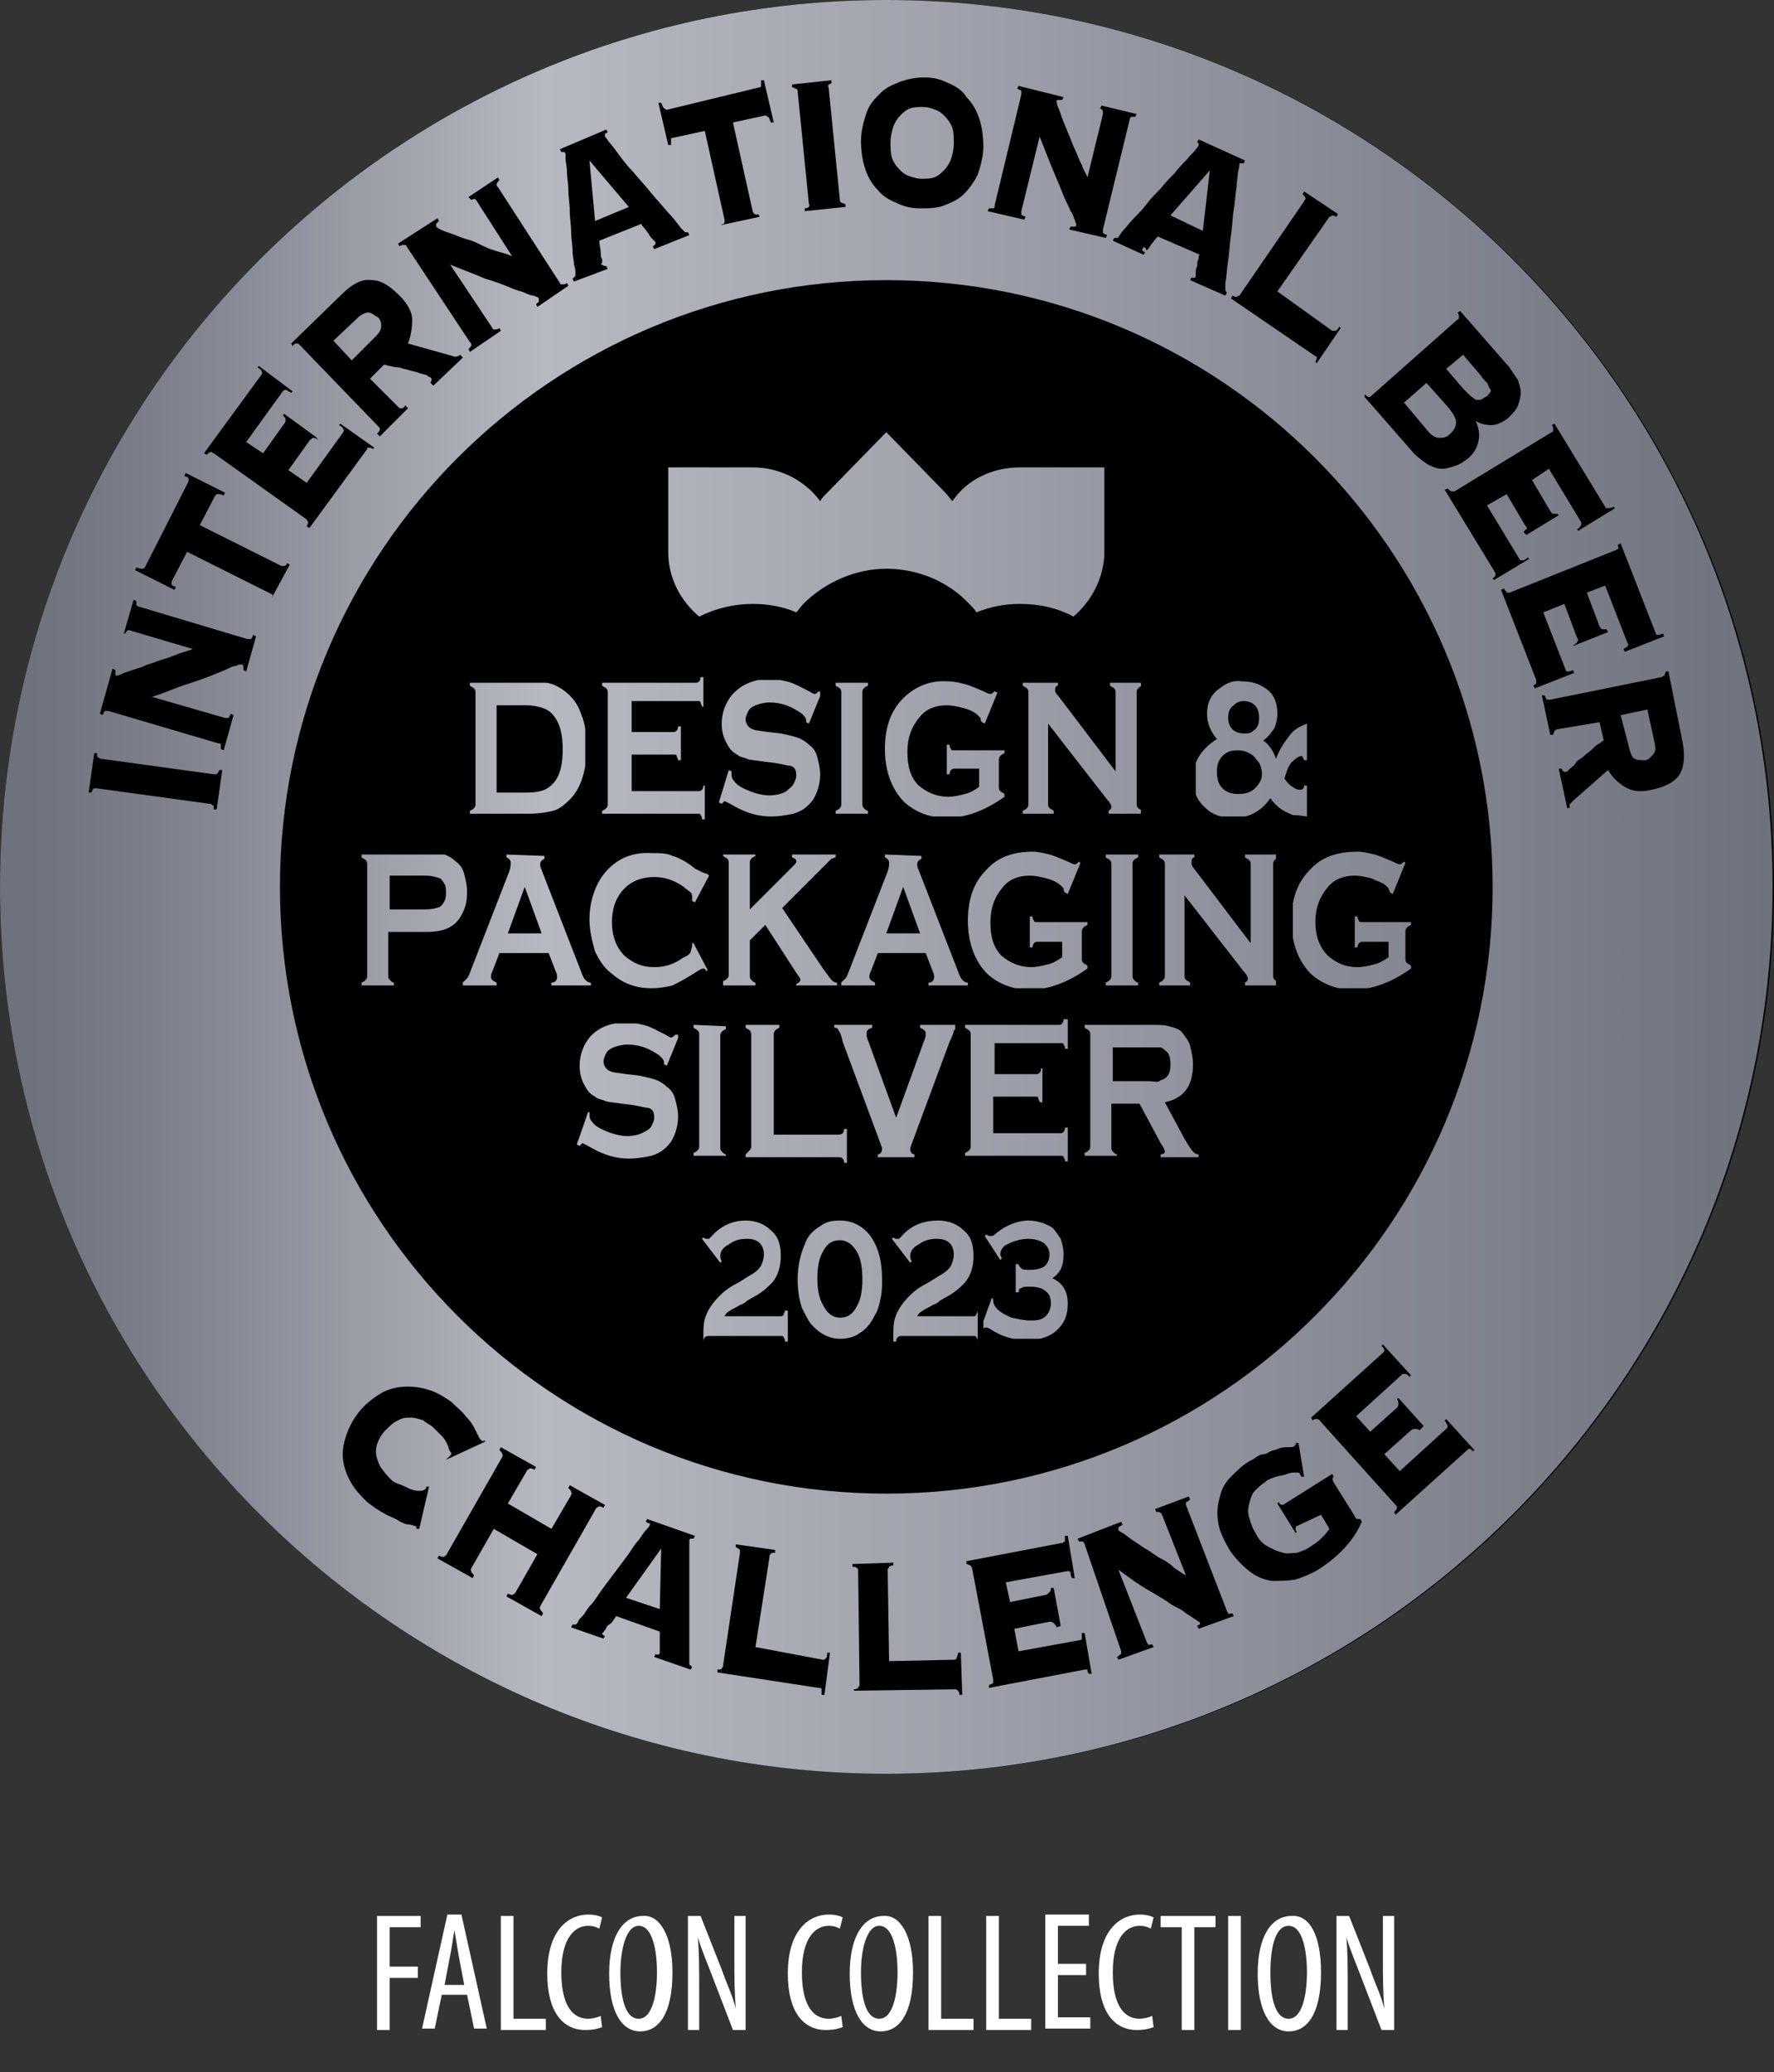 <svg xmlns="http://www.w3.org/2000/svg" xmlns:xlink="http://www.w3.org/1999/xlink" xml:space="preserve" id="Layer_1" x="0" y="0" version="1.1" viewBox="0 0 126.1 147.2">
  <rect x="0" y="0" width="126.1" height="147.2" fill="#333333" stroke="none"/>
  <style>
    .st29{fill:#fff}
  </style>
  <path d="M126.1 63c0 34.8-28.2 63-63 63S0 97.8 0 63 28.2 0 63 0s63.1 28.2 63.1 63"/>
  <defs>
    <path id="SVGID_1_" d="M19.9 63c0-23.8 19.3-43.1 43.1-43.1s43.1 19.3 43.1 43.1-19.3 43.1-43.1 43.1S19.9 86.8 19.9 63M0 63c0 34.8 28.2 63 63 63s63-28.2 63-63S97.8 0 63 0 0 28.2 0 63"/>
  </defs>
  <clipPath id="SVGID_00000020401262947195404600000017462086706948402610_">
    <use xlink:href="#SVGID_1_" overflow="visible"/>
  </clipPath>
  <linearGradient id="SVGID_00000114072837166983300440000005837226648114456479_" x1="-2936.296" x2="-2935.432" y1="560.386" y2="560.386" gradientTransform="translate(423945.969 -80846.195) scale(144.381)" gradientUnits="userSpaceOnUse">
    <stop offset="0" stop-color="#6e727d"/>
    <stop offset=".088" stop-color="#7f828c"/>
    <stop offset=".264" stop-color="#acaeb8"/>
    <stop offset=".299" stop-color="#b7b9c2"/>
    <stop offset="1" stop-color="#6e727d"/>
  </linearGradient>
  <path fill="url(#SVGID_00000114072837166983300440000005837226648114456479_)" d="M0 0h126v126H0V0z" clip-path="url(#SVGID_00000020401262947195404600000017462086706948402610_)"/>
  <path d="M15.2 57.5c0-.2 0-.3-.1-.3-.1-.1-.1-.1-.2-.1l-8-1.1h-.2c-.1 0-.1.1-.2.3h-.2l.4-2.8h.2c0 .2 0 .3.1.3.1.1.1.1.2.1l8 1.1h.2s.1-.1.2-.3h.2l-.4 2.8h-.2zm-7.5-7h-.2c-.1 0-.1.1-.2.3l-.2-.1.9-3.2.2.1v.3c0 .1.1.1.1.1s.1 0 .3-.1.5-.2.8-.3.7-.2 1.1-.4c.4-.1.8-.3 1.2-.4.4-.1.8-.3 1.1-.4s.7-.2.9-.3l-4.4-1.3c-.2-.1-.3 0-.4.2h-.1l.7-2.4.2.1v.3s.1.1.2.1l7.7 2.3h.2c.1 0 .1-.1.2-.3l.2.1-.7 2.5-.2-.1v-.3l-.1-.1h-.1s-.2 0-.3.1c-.2 0-.4.1-.6.2s-.7.3-1.2.5-1.1.4-1.7.6c-.7.2-1.5.6-2.5.9L16 51h.2c.1 0 .1-.1.2-.3l.2.1-.7 2.5-.2-.1v-.3c0-.1-.1-.1-.2-.1l-7.8-2.3zm11.6-8c.1-.2.1-.3 0-.3s-.1-.1-.2-.1l-5.8-2.9-1.1 2.1v.2c0 .1.1.1.3.2l-.1.2-2.8-1.4.1-.2c.2.1.3.1.4.1.1 0 .1 0 .2-.1l3.1-6.1V34c0-.1-.1-.1-.3-.2l.1-.2L16 35l-.1.2c-.2-.1-.3-.1-.4-.1-.1 0-.1 0-.2.1l-1.1 2.1 5.8 2.9h.2c.1 0 .2-.1.2-.2l.2.1-1.3 2.4c0 .1 0 0 0 0zm3.3-11.3c-.1 0-.2-.1-.3-.1s-.2.1-.3.2l-1.5 2.1 1.3.9 2.6-3.6c0-.1.1-.1 0-.2 0-.1-.1-.2-.3-.3l.1-.1 2.4 1.7-.1.1c-.1-.1-.2-.1-.3-.1-.1 0-.1 0-.1.1L22 37.5l-.2-.1c.1-.2.1-.3.1-.3 0-.1-.1-.1-.1-.2l-6.6-4.7c-.1 0-.1-.1-.2-.1s-.2.1-.3.2l-.2-.1 4.1-5.6c0-.1.1-.1 0-.2 0-.1-.1-.2-.3-.3l.1-.1 2.4 1.8-.1.1c-.2-.1-.3-.2-.4-.2s-.1 0-.2.1l-2.6 3.6 1.2.8 1.5-2.1c.1-.1.1-.2.1-.3 0-.1-.1-.2-.2-.3l.1-.1 2.2 1.6.2.2zm5.7-2.3c.1.1.1.1.2.1s.2 0 .3-.2l.2.2-2 2-.2-.2c.1-.1.2-.2.2-.3 0-.1 0-.1-.1-.2l-5.6-5.8c-.1-.1-.1-.1-.2-.1s-.2 0-.3.2l-.1-.2 3.6-3.5c.7-.7 1.4-1.1 2.1-1 .7 0 1.3.4 2 1.1.6.6.9 1.2.9 1.7 0 .6-.1 1.2-.3 1.7l3.2.9c.2.1.4 0 .5-.1l.2.2-2.1 2-.2-.2c.1-.2.1-.3 0-.4 0 0-.1 0-.2-.1s-.3-.1-.6-.2c-.2-.1-.4-.1-.7-.2s-.5-.1-.7-.2c-.4 0-.6-.1-.7-.1s-.3-.1-.4-.1l-1 1 2 2zm-1.6-5c.3-.3.4-.5.4-.8 0-.2-.1-.5-.3-.6s-.4-.3-.6-.3-.5.1-.8.4l-1.7 1.6 1.3 1.4 1.7-1.7zm2.2-6.4c0-.1-.1-.1-.2-.1s-.2 0-.3.1l-.1-.2 2.8-1.8.1.2-.2.2v.2s.1.1.3.2.5.2.8.3c.3.1.7.3 1.1.4s.8.3 1.2.5.8.3 1.1.4c.4.1.7.2.9.3l-2.5-3.9c-.1-.2-.2-.2-.4-.1l-.2-.2 2.1-1.4.1.2c-.1.1-.2.2-.2.3s0 .1.1.2l4.4 6.8c0 .1.1.1.2.1s.2 0 .3-.1l.1.2-2.2 1.5-.1-.2c.1-.1.2-.1.2-.2v-.2l-.1-.1c-.1 0-.2-.1-.3-.1s-.4-.1-.6-.2-.7-.2-1.1-.4c-.5-.2-1-.4-1.7-.6-.7-.3-1.5-.6-2.5-1l3 4.5c0 .1.1.1.2.1s.2 0 .3-.1l.1.2-2.2 1.5-.1-.2c.1-.1.2-.2.2-.3 0-.1 0-.1-.1-.2l-4.5-6.8zm13.9 1.3s0 .1 0 0c.1.1.2.1.3.1l.1.2-2.4.9-.1-.2.2-.2v-.3c0-.1 0-.2-.1-.5 0-.3-.1-.6-.1-1s-.1-.8-.1-1.3-.1-1-.1-1.5-.1-1-.1-1.5-.1-.9-.1-1.3-.1-.7-.1-.9v-.4l-.1-.1h-.2l-.1-.2 3.3-1.4.1.2c-.1 0-.1.1-.2.1v.2s.1.1.3.4c.2.2.4.5.7.9s.6.8 1 1.2c.4.5.8.9 1.2 1.4s.8.9 1.2 1.4c.4.4.7.8 1 1.2l.3.3h.2l.1.2-2.5 1-.1-.2c.2-.1.2-.2.2-.3l-.2-.2c-.1-.1-.2-.2-.3-.4-.1-.1-.2-.3-.3-.4s-.2-.2-.2-.3l-3 1.2c0 .3.1.6.1.8 0 .2 0 .4.1.5v.3c-.1 0-.1.1 0 .1m1.9-4.1-2.8-3.3.4 4.3 2.4-1zm6.5 1.3c.2-.1.3-.1.3-.2v-.2l-1.4-6.3-2.3.5c-.1 0-.1.1-.1.1v.4h-.2l-.7-3h.2c.1.2.1.3.2.4.1 0 .1.1.2.1L54 6.2c.1 0 .1-.1.1-.1v-.4h.2l.7 3h-.2c-.1-.2-.1-.3-.2-.4-.1 0-.1-.1-.2-.1l-2.3.5 1.4 6.3c0 .1.1.1.1.2.1 0 .2.1.3 0l.1.2-2.8.6zm6-1.2c.2 0 .3-.1.3-.1 0-.1.1-.1 0-.2l-.8-8c0-.1 0-.1-.1-.2-.1 0-.2-.1-.3-.1V6l2.8-.3v.2c-.1.1-.2.1-.2.1 0 .1-.1.1 0 .2l.8 8c0 .1 0 .1.1.2.1 0 .2.1.3.1v.2l-2.9.3v-.2zm8.5-9.3c.6 0 1.1.1 1.7.4.5.2 1 .5 1.3 1 .4.4.7.9.9 1.5.2.6.3 1.3.3 2s-.2 1.4-.4 2c-.3.6-.6 1-1 1.4s-.9.6-1.4.8-1.1.2-1.7.2-1.1-.1-1.7-.4c-.5-.2-1-.5-1.3-.9-.4-.4-.7-.9-.9-1.5s-.3-1.3-.3-2 .2-1.4.4-2 .6-1 1-1.4.9-.6 1.4-.8c.6-.2 1.1-.3 1.7-.3m-.1 2.1c-.3 0-.6 0-.9.1s-.5.3-.7.5c-.2.2-.4.5-.5.8s-.2.7-.2 1.1c0 .4 0 .8.1 1.1s.3.6.5.8.4.4.7.5.6.2.9.2.6 0 .9-.1.5-.3.7-.5.4-.5.5-.8.2-.7.2-1.1c0-.4 0-.8-.1-1.1s-.3-.6-.5-.8-.4-.4-.7-.5c-.3-.1-.5-.2-.9-.2m7-.9v-.2c0-.1-.1-.1-.3-.2l.1-.2 3.2.8-.1.2h-.3c-.1 0-.1.1-.1.1s0 .1.1.4c.1.2.2.5.3.8.1.3.3.7.4 1 .2.4.3.8.5 1.2s.3.8.5 1.1c.1.4.3.6.4.9l1.1-4.5c0-.2 0-.3-.2-.4l.1-.2 2.5.6-.1.2h-.3s-.1.1-.1.2l-1.9 7.8v.2c0 .1.1.1.3.2l-.1.2-2.6-.6.1-.2h.3c.1 0 .1-.1.1-.1v-.1s-.1-.2-.1-.3c-.1-.1-.1-.4-.3-.6-.1-.3-.3-.6-.5-1.1s-.4-1-.7-1.7c-.3-.7-.6-1.5-1-2.5L72.6 15v.2c0 .1.1.1.3.2l-.1.2-2.6-.6.1-.2h.3c.1 0 .1-.1.1-.2l1.9-7.9zm8.6 11v.1s.1.1.2.1l-.1.2-2.2-1 .1-.2h.2c.1 0 .1-.1.2-.2 0 0 .1-.2.3-.4.2-.2.4-.5.7-.8.3-.3.6-.6.9-1s.7-.8 1-1.1c.3-.4.7-.8 1-1.1.3-.4.6-.7.9-1 .2-.3.5-.5.6-.7.2-.2.2-.3.2-.3v-.1l-.1-.1.1-.2 3.3 1.5-.1.2h-.2c-.1 0-.1 0-.1.1 0 0 0 .2-.1.5 0 .3-.1.7-.1 1.1-.1.5-.1 1-.2 1.6s-.1 1.2-.2 1.8-.1 1.2-.2 1.8-.1 1.1-.2 1.6v.5c0 .1.1.1.1.2l-.1.2-2.5-1.1.1-.2c.2.1.3 0 .3-.1v-.2c0-.2 0-.3.1-.5 0-.2 0-.4.1-.5 0-.2 0-.3.1-.3l-3-1.3c-.2.2-.4.5-.5.6-.1.2-.2.3-.3.4-.1-.3-.2-.3-.3-.1 0-.1 0 0 0 0m4.3-1.3.5-4.3-2.8 3.2 2.3 1.1zm9.2 7.1h.2c.1 0 .2-.1.3-.3l.1.1-1.7 2.5-.1-.1c.1-.2.1-.3.1-.3s0-.1-.1-.1l-6-4.1.1-.2c.2.1.3.1.3.1s.1-.1.2-.1l4.6-6.7c0-.1.1-.1.1-.2s-.1-.2-.2-.3l.1-.2 2.4 1.6-.1.2c-.2-.1-.3-.1-.3-.1s-.1.1-.2.1l-3.7 5.3 3.9 2.8zm8.9-.8c.1 0 .1-.1.1-.2s0-.2-.1-.3l.2-.1 3.5 4 .6.9c.1.3.2.6.2.9s-.1.6-.2.9-.4.6-.7.9c-.4.3-.8.5-1.2.5s-.8-.1-1.1-.3c.2.5.3.9.2 1.4s-.3.9-.8 1.3c-.3.2-.5.4-.9.5-.3.1-.6.2-.9.2s-.6-.1-1-.3c-.3-.2-.7-.5-1-.8l-3.5-4V28c.1.1.2.2.3.2s.1 0 .2-.1l6.1-5.4zm-2.2 7.8c.3.4.6.6.9.6s.5 0 .8-.3.4-.5.4-.8-.2-.6-.5-1l-1.6-1.8-1.6 1.4 1.6 1.9zm2.6-2.9.5.5c.1.1.3.2.4.3h.3c.1 0 .2-.1.4-.2s.2-.2.3-.3c.1-.1.1-.2 0-.3s-.1-.3-.2-.4-.3-.3-.5-.6l-1.2-1.4-1.2 1 1.2 1.4zm4.3 10.2c.1-.1.1-.2.2-.2s0-.2-.1-.3l-1.3-2.2-1.4.8 2.3 3.8c0 .1.1.1.2.1s.2 0 .4-.2l.1.1-2.5 1.5-.1-.1.2-.2v-.2l-3.6-5.9.2-.1c.1.1.2.2.3.2h.2l6.9-4.2c.1 0 .1-.1.1-.2s0-.2-.1-.3l.2-.1 3.6 5.9c0 .1.1.1.2.1s.2 0 .4-.1l.1.1-2.6 1.6-.1-.1c.2-.1.2-.2.3-.3v-.2l-2.3-3.8-1.2.8 1.3 2.2c.1.1.1.2.2.2h.3l.1.1-2.3 1.4-.2-.2zm3.6 8c.1-.1.2-.1.2-.2.1-.1.1-.2 0-.3l-.9-2.4-1.5.6 1.6 4.1c0 .1.1.1.1.1.1 0 .2 0 .4-.1l.1.2-2.8 1.1-.1-.2c.1-.1.2-.1.2-.2v-.2l-2.5-6.4.2-.1c.1.2.2.2.2.3h.2l7.5-3c.1 0 .1-.1.2-.1s0-.2 0-.3l.2-.1 2.5 6.4c0 .1.1.1.1.1.1 0 .2 0 .4-.1l.1.2-2.8 1.1-.1-.2c.2-.1.3-.2.3-.2 0-.1.1-.1 0-.2l-1.6-4.1-1.3.5.9 2.4c.1.1.1.2.2.2h.3l.1.2-2.5 1 .1-.1zm-1.2 6c-.1 0-.1.1-.2.1 0 .1-.1.2-.1.3h-.2l-.6-2.8h.2c.1.2.1.3.2.3h.2l7.9-1.6c.1 0 .1-.1.2-.1 0 0 .1-.2.1-.3h.2l1 5c.2 1 .1 1.8-.2 2.3s-1 .9-2 1.1c-.8.2-1.4.1-1.9-.2s-.9-.7-1.2-1.2l-2.5 2.2c-.2.2-.3.3-.2.5h-.2l-.6-2.8h.2c.1.2.2.3.4.2l.2-.2c.1-.1.3-.2.4-.4s.4-.3.6-.5.4-.3.6-.5.3-.3.5-.4.2-.2.3-.2l-.3-1.3-3 .5zm5.1 1.3c.1.4.2.7.4.8s.4.1.7.1.4-.2.6-.4.2-.5.1-.9l-.5-2.3-1.9.4.6 2.3zm-84 50.5s.1 0 0 0l.2-.2c.1-.1.1-.2 0-.3s-.1-.3-.2-.5-.2-.4-.4-.6l-.6-.6c-.2-.2-.5-.3-.7-.5-.3-.1-.6-.2-.9-.2s-.6 0-.9.2c-.3.1-.6.4-.9.7s-.5.7-.6 1-.1.7 0 1 .2.6.4.8c.2.3.4.5.6.7.1.1.2.2.5.3s.5.2.7.3.5.2.7.2.4 0 .5-.1l.1-.1v-.1h.2l-.7 3h-.2v-.1s0-.1-.1-.1-.2-.1-.4-.1-.5-.1-.8-.3-.7-.3-1-.5c-.4-.2-.8-.5-1.2-.8-.4-.4-.8-.8-1.1-1.3-.3-.5-.5-1-.6-1.6s0-1.2.2-1.8.5-1.2 1-1.8c.5-.6 1.1-1 1.6-1.3.6-.3 1.2-.4 1.8-.4.6 0 1.1.1 1.7.3.5.2 1 .5 1.4.8.4.4.8.7 1 1 .3.3.5.6.6.8l.3.6c.1.2.1.2.2.3.1.1.2.1.2 0l.1.1-2.8 1.3.1-.1zm6.6 10.5c0 .1-.1.1 0 .2 0 .1.1.1.2.3l-.1.2-2.5-1.4.1-.2c.2.1.3.1.3.1.1 0 .1-.1.2-.1l1.6-2.8-3.1-1.8-1.6 2.8c0 .1-.1.1 0 .2 0 .1.1.2.2.3l-.1.2-2.5-1.4.1-.2c.2.1.3.1.3.1.1 0 .1-.1.2-.1l4-7c0-.1.1-.1 0-.2 0-.1-.1-.2-.2-.3l.1-.2 2.5 1.4-.1.2c-.2-.1-.3-.1-.3-.1-.1 0-.1.1-.2.1l-1.4 2.4 3.1 1.8 1.4-2.4c0-.1.1-.1 0-.2 0-.1-.1-.2-.2-.3l.1-.2 2.5 1.4-.1.2c-.2-.1-.3-.1-.3-.1-.1 0-.1.1-.2.1l-4 7zm4.4 1.9c0 .1.1.2.2.2l-.1.2-2.3-.8.1-.2h.2c.1 0 .1-.1.2-.2 0-.1.1-.2.3-.4s.3-.5.6-.8.5-.7.8-1.1l.9-1.2.9-1.2c.3-.4.5-.8.8-1.1.2-.3.4-.6.6-.8s.2-.3.2-.3c0-.1 0-.1-.1-.1s-.1-.1-.2-.1l.1-.2 3.4 1.2-.1.2h-.2c-.1 0-.1.1-.1.1v8.8c0 .1.1.1.2.2l-.1.2-2.6-.9.1-.2c.2.1.3 0 .3-.1v-1.5l-3.1-1.1c-.2.3-.3.5-.5.6s-.2.3-.3.4-.1.2-.2.2c0-.1 0 0 0 0m4.1-1.7.1-4.3-2.5 3.5 2.4.8zm11.6 3.6c.1 0 .1 0 .2-.1s.1-.2.1-.4h.2l-.4 3h-.2v-.4c0-.1-.1-.1-.2-.1l-7.2-1.1v-.2c.2 0 .3 0 .3-.1.1-.1.1-.1.1-.2l1.2-8v-.2s-.1-.1-.3-.2v-.2l2.8.4v.2c-.2 0-.3 0-.3.1-.1 0-.1.1-.1.2l-1 6.4 4.8.9zm9.3 0c.1 0 .1 0 .2-.1 0-.1.1-.2.1-.4h.2l.1 3h-.2c0-.2-.1-.3-.1-.3s-.1-.1-.2-.1l-7.2.1v-.1c.2 0 .3-.1.3-.1 0-.1.1-.1.1-.2l-.1-8.1c0-.1 0-.2-.1-.2 0-.1-.2-.1-.3-.1v-.2l2.9-.1v.2c-.2 0-.3.1-.3.1 0 .1-.1.1-.1.2l.1 6.5 4.6-.1zm7.3-2.3c0-.1-.1-.2-.2-.3s-.2-.1-.3-.1l-2.5.5.3 1.6 4.4-.8c.1 0 .1-.1.1-.1v-.4h.2l.5 2.9h-.2c-.1-.1-.1-.2-.1-.3h-.2l-6.8 1.3v-.2c.2-.1.3-.1.3-.2v-.2l-1.5-7.9c0-.1-.1-.1-.1-.2-.1 0-.2-.1-.3-.1v-.2l6.8-1.3c.1 0 .1-.1.2-.1v-.4h.2l.5 3h-.2c-.1-.2-.1-.3-.1-.4-.1-.1-.1-.1-.2-.1l-4.4.8.3 1.4 2.5-.5c.1 0 .2-.1.3-.2.1-.1.1-.2.1-.3h.2l.5 2.7-.3.1zm2-5.9c0-.1-.1-.1-.1-.2h-.3l-.1-.2 3.1-1.2.1.2c-.1.1-.2.1-.3.2v.2s.1.1.3.2c.2.1.4.3.7.5l.9.6c.4.2.7.5 1.1.7s.7.4 1 .7c.3.2.6.4.8.5l-1.7-4.3c-.1-.2-.2-.2-.4-.2l-.1-.2 2.4-.9.1.2c-.1.1-.2.2-.3.2v.2l2.9 7.5c0 .1.1.1.1.2s.2 0 .3 0l.1.2-2.5.9-.1-.2c.1-.1.2-.1.2-.1v-.1s0-.1-.1-.1c0 0-.1-.1-.3-.2-.1-.1-.3-.2-.6-.4-.2-.2-.6-.4-1-.6-.4-.3-.9-.6-1.6-1s-1.4-.9-2.2-1.5l2 5.1c0 .1.1.1.1.2s.2 0 .3 0l.1.2-2.5.9-.1-.2c.2-.1.2-.2.3-.2v-.2l-2.6-7.6zm15.1-1.3c-.1 0-.1.1-.1.2s0 .2.1.2l-.1.1-1.3-2.1.1-.1c.1.2.2.2.3.2l3.5-2.2.1.2c-.1.1-.1.2 0 .4l1.5 2.4c0 .1.1.1.1.2h.3l.1.2c-.6 1.4-1.7 2.5-3.1 3.4-.5.3-1 .5-1.6.7-.6.1-1.1.1-1.7.1-.6-.1-1.1-.3-1.6-.7-.5-.4-1-.9-1.4-1.5-.4-.7-.7-1.3-.8-1.9-.1-.6-.1-1.2.1-1.8.1-.6.4-1.1.8-1.5s.8-.8 1.3-1.1c.2-.1.4-.2.5-.3.2-.1.3-.2.5-.2s.3-.1.5-.2.4-.1.6-.2.5-.1.7-.1.4 0 .4-.1c.1 0 .1-.1.1-.2h.2l.4 2.4h-.2c0-.1-.1-.1-.1-.2s-.2-.1-.3-.1-.4 0-.6.1-.5.1-.8.2-.6.2-.8.4c-.3.2-.5.4-.7.6s-.3.5-.4.9-.1.7 0 1c.1.4.2.7.5 1.2.2.4.5.7.9.9s.6.3 1 .4c.3.1.7 0 1 0 .3-.1.6-.2.9-.4.3-.2.6-.4.8-.6s.4-.4.6-.7l-.6-1-1.7.8zm8.7-6.8c-.1-.1-.2-.1-.3-.1s-.2 0-.3.1l-1.9 1.7 1.1 1.2 3.3-3c.1-.1.1-.1.1-.2s-.1-.2-.2-.4l.1-.1 2 2.2-.1.1-.2-.2s-.1 0-.2.1l-5.1 4.6-.1-.2c.1-.1.2-.2.2-.3 0-.1 0-.1-.1-.2l-5.4-6c-.1-.1-.1-.1-.2-.1s-.2 0-.3.1l-.1-.2 5.1-4.6c.1-.1.1-.1.1-.2s-.1-.2-.2-.3l.1-.1 2 2.2-.1.1c-.1-.1-.2-.2-.3-.2h-.2l-3.3 3 1 1.1 1.9-1.7c.1-.1.1-.2.1-.3 0-.1 0-.2-.1-.3l.1-.1 1.8 2-.3.3z"/>
  <defs>
    <path id="SVGID_00000108302826766403364610000016701369413323589295_" d="M58.8 35c-.2.2-.4.4-.5.6-1.1-1.5-2.9-2.4-4.8-2.4h-6v6c0 1.9.9 3.5 2.2 4.6 1.2-.6 2.5-.9 3.8-.9 1.1 0 2.2.2 3.1.6.2-.2.3-.4.5-.6 1.6-1.6 3.8-2.5 5.9-2.5 2.1 0 4.3.8 5.9 2.5.2.2.4.4.5.6 1-.4 2-.6 3.1-.6 1.4 0 2.7.3 3.8.9 1.3-1.1 2.2-2.8 2.2-4.6v-6h-6c-2 0-3.8.9-4.8 2.4-.2-.2-.3-.4-.5-.6L63 30.7 58.8 35z"/>
  </defs>
  <clipPath id="SVGID_00000155138535551400005370000007302320027066482583_">
    <use xlink:href="#SVGID_00000108302826766403364610000016701369413323589295_" overflow="visible"/>
  </clipPath>
  <linearGradient id="SVGID_00000056429895594269600380000012643751591009051834_" x1="-2936.296" x2="-2935.432" y1="560.414" y2="560.414" gradientTransform="translate(423946.031 -80875.938) scale(144.381)" gradientUnits="userSpaceOnUse">
    <stop offset="0" stop-color="#6e727d"/>
    <stop offset=".088" stop-color="#7f828c"/>
    <stop offset=".264" stop-color="#acaeb8"/>
    <stop offset=".299" stop-color="#b7b9c2"/>
    <stop offset="1" stop-color="#6e727d"/>
  </linearGradient>
  <path fill="url(#SVGID_00000056429895594269600380000012643751591009051834_)" d="M47.4 30.7h31.3v13.2H47.4V30.7z" clip-path="url(#SVGID_00000155138535551400005370000007302320027066482583_)"/>
  <defs>
    <path id="SVGID_00000173852945288416277980000013415289109605166266_" d="M35.3 50.1h2.1c.5 0 .9.1 1.2.2.3.1.6.3.8.6.4.5.6 1.3.6 2.3 0 1.4-.3 2.3-1.1 2.8-.3.2-.8.3-1.5.3h-2.1v-6.2zm-1.9-1.6v.2c.1.1.2.1.3.2.1.1.1.2.1.3v7.9c0 .1 0 .2-.1.3s-.1.1-.3.2v.2h4.2c.7 0 1.3-.1 1.7-.2s.8-.4 1.2-.8c.8-.8 1.2-2.1 1.2-3.7 0-.9-.1-1.7-.4-2.4-.3-.9-.9-1.5-1.6-1.9-.5-.3-1.2-.4-2.1-.4-.1.1-4.2.1-4.2.1z"/>
  </defs>
  <clipPath id="SVGID_00000113323198783010621290000000331034602128763828_">
    <use xlink:href="#SVGID_00000173852945288416277980000013415289109605166266_" overflow="visible"/>
  </clipPath>
  <linearGradient id="SVGID_00000150095584343221801280000017422427708840551607_" x1="-2936.296" x2="-2935.432" y1="560.397" y2="560.397" gradientTransform="translate(423946.031 -80857.547) scale(144.381)" gradientUnits="userSpaceOnUse">
    <stop offset="0" stop-color="#6e727d"/>
    <stop offset=".088" stop-color="#7f828c"/>
    <stop offset=".264" stop-color="#acaeb8"/>
    <stop offset=".299" stop-color="#b7b9c2"/>
    <stop offset="1" stop-color="#6e727d"/>
  </linearGradient>
  <path fill="url(#SVGID_00000150095584343221801280000017422427708840551607_)" d="M33.4 48.5h8.2v9.4h-8.2v-9.4z" clip-path="url(#SVGID_00000113323198783010621290000000331034602128763828_)"/>
  <defs>
    <path id="SVGID_00000056422319731633432120000009418541021295717300_" d="M49.8 48.1c0 .2-.1.3-.1.3s-.1.1-.2.1h-6.7v.2c.1.1.2.1.3.2.1.1.1.2.1.3v7.9c0 .1 0 .2-.1.3s-.1.1-.3.2v.2h6.8c.1 0 .2 0 .2.1.1.1.1.2.1.3h.2v-2.4H50c0 .2-.1.3-.1.3s-.1.1-.2.1h-4.8v-2.6h3c.1 0 .2 0 .2.1s.1.2.1.3h.2v-2.4h-.2c0 .2-.1.3-.1.3s-.1.1-.2.1h-3v-2.2h4.7c.1 0 .2 0 .2.1s.1.2.1.3h.1v-2.4l-.2.3z"/>
  </defs>
  <clipPath id="SVGID_00000132048478191265039230000007688226301780287409_">
    <use xlink:href="#SVGID_00000056422319731633432120000009418541021295717300_" overflow="visible"/>
  </clipPath>
  <linearGradient id="SVGID_00000098913080256624892800000001193395784384063900_" x1="-2936.296" x2="-2935.432" y1="560.397" y2="560.397" gradientTransform="translate(423946.031 -80857.547) scale(144.381)" gradientUnits="userSpaceOnUse">
    <stop offset="0" stop-color="#6e727d"/>
    <stop offset=".088" stop-color="#7f828c"/>
    <stop offset=".264" stop-color="#acaeb8"/>
    <stop offset=".299" stop-color="#b7b9c2"/>
    <stop offset="1" stop-color="#6e727d"/>
  </linearGradient>
  <path fill="url(#SVGID_00000098913080256624892800000001193395784384063900_)" d="M42.8 48.1h7.4v10.2h-7.4V48.1z" clip-path="url(#SVGID_00000132048478191265039230000007688226301780287409_)"/>
  <defs>
    <path id="SVGID_00000052105390814123386350000004336111118129092491_" d="M52 49.4c-.4.5-.7 1.2-.7 2 0 .5.1.9.3 1.3.2.4.4.7.8.9.2.2.5.2.7.3s.6.1 1.2.2l.8.1c.6.1.9.2 1.1.2.3.1.4.3.4.7 0 .2-.1.4-.2.6-.1.2-.3.3-.5.5-.3.2-.8.3-1.2.3s-.9-.1-1.4-.3-.9-.4-1.1-.7c-.2-.2-.2-.4-.2-.6v-.1l-.2-.1-.7 2.3.2.1.2-.2.4.2c1 .6 1.9.9 2.9.9.6 0 1.1-.1 1.6-.2.7-.2 1.1-.6 1.4-1 .3-.5.5-1.1.5-1.8 0-.4-.1-.8-.2-1.2s-.3-.7-.6-.9c-.2-.2-.5-.4-.8-.5s-.7-.2-1.2-.3l-.9-.1c-.6-.1-.9-.1-1.1-.2-.3-.1-.5-.4-.5-.7 0-.2.1-.4.2-.6.1-.2.3-.3.5-.4.3-.1.6-.2 1-.2.9 0 1.6.3 2.3.8.2.2.3.3.3.5v.1l.2.1.9-2.2-.2-.1c-.1.1-.2.2-.3.2s-.2-.1-.4-.2c-.6-.3-1.1-.6-1.6-.7-.4-.1-.9-.2-1.3-.2-1.2.1-2 .5-2.6 1.2"/>
  </defs>
  <clipPath id="SVGID_00000045596870676684154460000016410229407766466712_">
    <use xlink:href="#SVGID_00000052105390814123386350000004336111118129092491_" overflow="visible"/>
  </clipPath>
  <linearGradient id="SVGID_00000050640482994251239370000010564758832164237200_" x1="-2936.296" x2="-2935.432" y1="560.396" y2="560.396" gradientTransform="translate(423946.031 -80857.547) scale(144.381)" gradientUnits="userSpaceOnUse">
    <stop offset="0" stop-color="#6e727d"/>
    <stop offset=".088" stop-color="#7f828c"/>
    <stop offset=".264" stop-color="#acaeb8"/>
    <stop offset=".299" stop-color="#b7b9c2"/>
    <stop offset="1" stop-color="#6e727d"/>
  </linearGradient>
  <path fill="url(#SVGID_00000050640482994251239370000010564758832164237200_)" d="M51.1 48.3h7.2V58h-7.2v-9.7z" clip-path="url(#SVGID_00000045596870676684154460000016410229407766466712_)"/>
  <defs>
    <path id="SVGID_00000013906259573509504910000002441543797659418011_" d="M59.4 48.5v.2c.1.1.2.1.3.2.1.1.1.2.1.3v7.9c0 .1 0 .2-.1.3s-.1.1-.3.2v.2h2.3v-.2c-.1 0-.2-.1-.3-.2-.1-.1-.1-.2-.1-.3v-7.9c0-.1 0-.2.1-.3s.1-.1.3-.2v-.2h-2.3z"/>
  </defs>
  <clipPath id="SVGID_00000181809517415737234570000003761301845055606931_">
    <use xlink:href="#SVGID_00000013906259573509504910000002441543797659418011_" overflow="visible"/>
  </clipPath>
  <linearGradient id="SVGID_00000018231969652626421870000000643496131764521363_" x1="-2936.296" x2="-2935.432" y1="560.397" y2="560.397" gradientTransform="translate(423946.031 -80857.547) scale(144.381)" gradientUnits="userSpaceOnUse">
    <stop offset="0" stop-color="#6e727d"/>
    <stop offset=".088" stop-color="#7f828c"/>
    <stop offset=".264" stop-color="#acaeb8"/>
    <stop offset=".299" stop-color="#b7b9c2"/>
    <stop offset="1" stop-color="#6e727d"/>
  </linearGradient>
  <path fill="url(#SVGID_00000018231969652626421870000000643496131764521363_)" d="M59.4 48.5h2.3v9.4h-2.3v-9.4z" clip-path="url(#SVGID_00000181809517415737234570000003761301845055606931_)"/>
  <defs>
    <path id="SVGID_00000092445716296017186570000007380950746098246328_" d="M64.2 49.6c-.9.9-1.3 2.1-1.3 3.6 0 1.6.5 2.9 1.4 3.8.8.7 1.8 1.1 3 1.1 1.3 0 2.7-.5 4.1-1.5v-.2c-.1-.1-.2-.1-.3-.2-.1-.1-.1-.2-.1-.3V54c0-.1 0-.2.1-.3s.1-.1.3-.2v-.2h-3.6c-.1 0-.2 0-.2-.1-.1-.1-.1-.2-.1-.3h-.2V55h.2c0-.2.1-.3.1-.3s.1-.1.2-.1h1.8v1.3c-.3.2-.6.4-1 .5s-.8.2-1.2.2c-.8 0-1.5-.3-2.1-.8-.6-.6-.8-1.4-.8-2.4s.3-1.8.9-2.5c.5-.6 1.2-.8 1.9-.8.4 0 .8.1 1.2.2s.8.3 1 .5l.2.2c0 .1 0 .2.1.3l.2.1.9-2.2-.2-.1c-.1.1-.2.2-.3.2-.1 0-.3-.1-.5-.2-.5-.2-.9-.4-1.3-.5s-.8-.2-1.2-.2c-1.3-.1-2.4.4-3.2 1.2"/>
  </defs>
  <clipPath id="SVGID_00000014604874502132265700000017193439963087031199_">
    <use xlink:href="#SVGID_00000092445716296017186570000007380950746098246328_" overflow="visible"/>
  </clipPath>
  <linearGradient id="SVGID_00000067942790789591477970000017318878570568097201_" x1="-2936.296" x2="-2935.432" y1="560.396" y2="560.396" gradientTransform="translate(423946.031 -80857.547) scale(144.381)" gradientUnits="userSpaceOnUse">
    <stop offset="0" stop-color="#6e727d"/>
    <stop offset=".088" stop-color="#7f828c"/>
    <stop offset=".264" stop-color="#acaeb8"/>
    <stop offset=".299" stop-color="#b7b9c2"/>
    <stop offset="1" stop-color="#6e727d"/>
  </linearGradient>
  <path fill="url(#SVGID_00000067942790789591477970000017318878570568097201_)" d="M62.9 48.3h8.5V58h-8.5v-9.7z" clip-path="url(#SVGID_00000014604874502132265700000017193439963087031199_)"/>
  <defs>
    <path id="SVGID_00000137852448931051063890000016639558705307172768_" d="M78.9 48.5v.2c.1.1.2.1.3.2.1.1.1.2.1.3v5.6l-4.1-5.4c-.1-.1-.2-.2-.2-.4s.1-.3.2-.3v-.2h-2.5v.2c.1.1.2.1.3.2.1.1.1.2.1.3v7.9c0 .1 0 .2-.1.3s-.1.1-.3.2v.2h2.2v-.2c-.1-.1-.2-.1-.3-.2-.1-.1-.1-.2-.1-.3v-5.7l4.2 5.4c.2.2.3.4.3.5 0 .2-.1.2-.2.3v.2h2.4v-.2c-.1-.1-.2-.1-.3-.2s-.1-.2-.1-.3v-7.9c0-.1 0-.2.1-.3s.1-.1.3-.2v-.2h-2.3z"/>
  </defs>
  <clipPath id="SVGID_00000031198295352458273310000003931914223411238042_">
    <use xlink:href="#SVGID_00000137852448931051063890000016639558705307172768_" overflow="visible"/>
  </clipPath>
  <linearGradient id="SVGID_00000020396956999704543780000012722355752590573472_" x1="-2936.296" x2="-2935.432" y1="560.397" y2="560.397" gradientTransform="translate(423946.031 -80857.547) scale(144.381)" gradientUnits="userSpaceOnUse">
    <stop offset="0" stop-color="#6e727d"/>
    <stop offset=".088" stop-color="#7f828c"/>
    <stop offset=".264" stop-color="#acaeb8"/>
    <stop offset=".299" stop-color="#b7b9c2"/>
    <stop offset="1" stop-color="#6e727d"/>
  </linearGradient>
  <path fill="url(#SVGID_00000020396956999704543780000012722355752590573472_)" d="M72.7 48.5h8.4v9.4h-8.4v-9.4z" clip-path="url(#SVGID_00000031198295352458273310000003931914223411238042_)"/>
  <defs>
    <path id="SVGID_00000113317190236065567280000009959184137071345303_" d="M86.9 56c-.3-.3-.4-.7-.4-1.2 0-.4.1-.8.4-1.1s.6-.4 1.1-.4.9.2 1.2.5c.1.2.3.3.4.6s.1.4.1.6c0 .4-.2.7-.5 1s-.7.4-1.2.4c-.4 0-.8-.1-1.1-.4m.7-4.2c-.2-.2-.3-.5-.3-.8 0-.4.1-.7.4-.9.2-.2.4-.3.7-.3.3 0 .6.1.8.3.2.2.3.5.3.9s-.1.7-.4.9c-.2.2-.4.2-.7.2-.3 0-.6-.1-.8-.3m-.9-2.9c-.6.4-.9 1-.9 1.8 0 .6.2 1.2.7 1.8-1.1.7-1.7 1.6-1.7 2.8 0 .9.3 1.6.9 2.1.5.5 1.2.7 2 .7 1 0 1.9-.4 2.6-1.4.2.3.5.6.8.8s.6.3.8.4c.5 0 .9.1 1 .1v-2.2h-.2c0 .2-.1.3-.3.3s-.4-.1-.5-.2c-.2-.1-.4-.3-.6-.6.1-.3.2-.7.4-1 .1-.2.3-.3.4-.4s.3-.2.4-.2.1.1.2.3h.2v-2.6c-.5.2-.9.4-1.2.8-.3.4-.7.9-1 1.7-.2-.6-.5-1-.9-1.3.4-.3.6-.6.8-.9.1-.3.2-.6.2-1 0-.7-.2-1.3-.7-1.7s-1.1-.6-1.8-.6c-.6-.1-1.1.1-1.6.5"/>
  </defs>
  <clipPath id="SVGID_00000130645830936994989650000008015252824847397769_">
    <use xlink:href="#SVGID_00000113317190236065567280000009959184137071345303_" overflow="visible"/>
  </clipPath>
  <linearGradient id="SVGID_00000176042736737162936960000011139551826597749129_" x1="-2936.296" x2="-2935.432" y1="560.396" y2="560.396" gradientTransform="translate(423946.031 -80857.547) scale(144.381)" gradientUnits="userSpaceOnUse">
    <stop offset="0" stop-color="#6e727d"/>
    <stop offset=".088" stop-color="#7f828c"/>
    <stop offset=".264" stop-color="#acaeb8"/>
    <stop offset=".299" stop-color="#b7b9c2"/>
    <stop offset="1" stop-color="#6e727d"/>
  </linearGradient>
  <path fill="url(#SVGID_00000176042736737162936960000011139551826597749129_)" d="M85 48.3h8.1V58H85v-9.7z" clip-path="url(#SVGID_00000130645830936994989650000008015252824847397769_)"/>
  <defs>
    <path id="SVGID_00000021806596127068749680000011743663028911537596_" d="M27.7 62.2h2.5c.5 0 .8.1 1.1.2.1.1.2.2.3.4s.1.4.1.6c0 .2 0 .4-.1.6s-.2.3-.3.4c-.2.1-.6.2-1.1.2h-2.5v-2.4zm-2-1.5v.2c.1.1.2.1.3.2.1.1.1.2.1.3v7.9c0 .1 0 .2-.1.3-.1.1-.1.1-.3.2v.2H28v-.2c-.1 0-.2-.1-.3-.2-.1-.1-.1-.2-.1-.3v-3.1h2.7c.7 0 1.2-.1 1.6-.3.4-.2.7-.5.9-.9.3-.5.4-1 .4-1.7 0-.4-.1-.8-.2-1.2s-.3-.7-.6-.9c-.2-.2-.5-.4-.8-.5s-.8-.1-1.3-.1l-4.6.1z"/>
  </defs>
  <clipPath id="SVGID_00000041292614106825656830000006074665121225965494_">
    <use xlink:href="#SVGID_00000021806596127068749680000011743663028911537596_" overflow="visible"/>
  </clipPath>
  <linearGradient id="SVGID_00000133491105226865141940000010797698396259271553_" x1="-2936.296" x2="-2935.432" y1="560.384" y2="560.384" gradientTransform="translate(423946.031 -80843.469) scale(144.381)" gradientUnits="userSpaceOnUse">
    <stop offset="0" stop-color="#6e727d"/>
    <stop offset=".088" stop-color="#7f828c"/>
    <stop offset=".264" stop-color="#acaeb8"/>
    <stop offset=".299" stop-color="#b7b9c2"/>
    <stop offset="1" stop-color="#6e727d"/>
  </linearGradient>
  <path fill="url(#SVGID_00000133491105226865141940000010797698396259271553_)" d="M25.7 60.7h7.6v9.4h-7.6v-9.4z" clip-path="url(#SVGID_00000041292614106825656830000006074665121225965494_)"/>
  <defs>
    <path id="SVGID_00000086677334991048748070000008218228381128108428_" d="m37.3 63 1.2 3.3h-2.4l1.2-3.3zM36 60.7v.2c.2.1.3.2.3.4 0 .1 0 .3-.1.6l-2.8 7.2c-.1.3-.2.4-.3.5s-.2.2-.3.2v.2h2.5v-.2c-.2-.1-.4-.2-.4-.4 0-.1 0-.2.1-.4l.5-1.3H39l.5 1.3c.1.2.1.3.1.4 0 .2-.1.4-.4.4v.2H42v-.2c-.2 0-.3-.1-.4-.2s-.2-.3-.3-.6l-2.8-7.2c-.1-.2-.1-.3-.1-.4 0-.2.1-.3.3-.4v-.2l-2.7-.1z"/>
  </defs>
  <clipPath id="SVGID_00000163764018224546809150000011754914455571975563_">
    <use xlink:href="#SVGID_00000086677334991048748070000008218228381128108428_" overflow="visible"/>
  </clipPath>
  <linearGradient id="SVGID_00000142879526044429853060000009551567820054474638_" x1="-2936.296" x2="-2935.432" y1="560.384" y2="560.384" gradientTransform="translate(423946.031 -80843.469) scale(144.381)" gradientUnits="userSpaceOnUse">
    <stop offset="0" stop-color="#6e727d"/>
    <stop offset=".088" stop-color="#7f828c"/>
    <stop offset=".264" stop-color="#acaeb8"/>
    <stop offset=".299" stop-color="#b7b9c2"/>
    <stop offset="1" stop-color="#6e727d"/>
  </linearGradient>
  <path fill="url(#SVGID_00000142879526044429853060000009551567820054474638_)" d="M32.9 60.7H42v9.4h-9.1v-9.4z" clip-path="url(#SVGID_00000163764018224546809150000011754914455571975563_)"/>
  <defs>
    <path id="SVGID_00000005264452193559154390000011898633497588795561_" d="M42.7 62.4c-.5.8-.8 1.8-.8 2.9 0 .8.2 1.6.4 2.3.3.6.6 1.1 1.1 1.5.8.7 1.7 1.1 2.9 1.1.6 0 1.1-.1 1.5-.2.4-.2 1-.5 1.6-.9.3-.2.5-.3.6-.3s.2.1.2.2l.1-.1-1-1.9h-.1v.2c0 .1-.1.3-.1.4s-.2.3-.5.4c-.7.5-1.3.7-2.1.7-.9 0-1.5-.3-2.1-.8-.6-.6-.9-1.4-.9-2.4s.3-1.8.9-2.4c.5-.5 1.2-.8 2.1-.8.7 0 1.4.2 2.1.7.2.2.4.3.5.4.1.1.1.2.1.4v.2l.2.1 1-1.9-.1-.1c-.2-.1-.3-.1-.3-.1l-.6-.3c-.6-.5-1.2-.8-1.6-.9-.4-.2-.9-.2-1.5-.2-1.6-.1-2.8.6-3.6 1.8"/>
  </defs>
  <clipPath id="SVGID_00000091011294306932324540000009567497203961912977_">
    <use xlink:href="#SVGID_00000005264452193559154390000011898633497588795561_" overflow="visible"/>
  </clipPath>
  <linearGradient id="SVGID_00000010282182868517752020000001042911771163893161_" x1="-2936.296" x2="-2935.432" y1="560.383" y2="560.383" gradientTransform="translate(423946.031 -80843.469) scale(144.381)" gradientUnits="userSpaceOnUse">
    <stop offset="0" stop-color="#6e727d"/>
    <stop offset=".088" stop-color="#7f828c"/>
    <stop offset=".264" stop-color="#acaeb8"/>
    <stop offset=".299" stop-color="#b7b9c2"/>
    <stop offset="1" stop-color="#6e727d"/>
  </linearGradient>
  <path fill="url(#SVGID_00000010282182868517752020000001042911771163893161_)" d="M41.9 60.5h8.5v9.7h-8.5v-9.7z" clip-path="url(#SVGID_00000091011294306932324540000009567497203961912977_)"/>
  <defs>
    <path id="SVGID_00000017518381483393795650000012541169876805680537_" d="M56.3 60.7v.2c.2.1.3.1.3.3 0 .1-.1.2-.2.3l-3.1 3.1v-3.3c0-.1 0-.2.1-.3s.1-.1.3-.2v-.2h-2.3v.2c.1.1.2.1.3.2.1.1.1.2.1.3v7.9c0 .1 0 .2-.1.3s-.1.1-.3.2v.3h2.3v-.2c-.1 0-.2-.1-.3-.2s-.1-.2-.1-.3v-2.5l1.1-1.1 2.2 3.4c.2.3.3.4.3.5s-.1.2-.3.3v.1h2.9v-.2c-.2 0-.3-.1-.4-.2s-.3-.4-.6-.8l-2.9-4.3 2.6-2.6.4-.4.5-.5c.1 0 .2-.1.3-.1v-.2h-3.1z"/>
  </defs>
  <clipPath id="SVGID_00000023280744108436966560000004290291088624472213_">
    <use xlink:href="#SVGID_00000017518381483393795650000012541169876805680537_" overflow="visible"/>
  </clipPath>
  <linearGradient id="SVGID_00000001642355255735034780000001023971431517297850_" x1="-2936.296" x2="-2935.432" y1="560.384" y2="560.384" gradientTransform="translate(423946.031 -80843.469) scale(144.381)" gradientUnits="userSpaceOnUse">
    <stop offset="0" stop-color="#6e727d"/>
    <stop offset=".088" stop-color="#7f828c"/>
    <stop offset=".264" stop-color="#acaeb8"/>
    <stop offset=".299" stop-color="#b7b9c2"/>
    <stop offset="1" stop-color="#6e727d"/>
  </linearGradient>
  <path fill="url(#SVGID_00000001642355255735034780000001023971431517297850_)" d="M51.4 60.7h8.2v9.4h-8.2v-9.4z" clip-path="url(#SVGID_00000023280744108436966560000004290291088624472213_)"/>
  <defs>
    <path id="SVGID_00000168829256887113645410000006595720066242389180_" d="m64.2 63 1.2 3.3H63l1.2-3.3zm-1.3-2.3v.2c.2.1.3.2.3.4 0 .1 0 .3-.1.6l-2.8 7.2c-.1.3-.2.4-.3.5s-.2.2-.3.2v.2h2.5v-.2c-.2-.1-.4-.2-.4-.4 0-.1 0-.2.1-.4l.5-1.3h3.4l.5 1.3c.1.2.1.3.1.4 0 .2-.1.4-.4.4v.2h2.8v-.2c-.2 0-.3-.1-.4-.2s-.2-.3-.3-.6l-2.8-7.2c-.1-.2-.1-.3-.1-.4 0-.2.1-.3.3-.4v-.2l-2.6-.1z"/>
  </defs>
  <clipPath id="SVGID_00000004524966486436655150000004022706378593483423_">
    <use xlink:href="#SVGID_00000168829256887113645410000006595720066242389180_" overflow="visible"/>
  </clipPath>
  <linearGradient id="SVGID_00000152974227747943463180000008674701674719638175_" x1="-2936.296" x2="-2935.432" y1="560.384" y2="560.384" gradientTransform="translate(423946.031 -80843.469) scale(144.381)" gradientUnits="userSpaceOnUse">
    <stop offset="0" stop-color="#6e727d"/>
    <stop offset=".088" stop-color="#7f828c"/>
    <stop offset=".264" stop-color="#acaeb8"/>
    <stop offset=".299" stop-color="#b7b9c2"/>
    <stop offset="1" stop-color="#6e727d"/>
  </linearGradient>
  <path fill="url(#SVGID_00000152974227747943463180000008674701674719638175_)" d="M59.8 60.7h9.1v9.4h-9.1v-9.4z" clip-path="url(#SVGID_00000004524966486436655150000004022706378593483423_)"/>
  <defs>
    <path id="SVGID_00000098919830250416348760000013859599125739752604_" d="M70.1 61.8c-.9.9-1.3 2.1-1.3 3.6 0 1.6.5 2.9 1.4 3.8.8.7 1.8 1.1 3 1.1 1.3 0 2.7-.5 4.1-1.5v-.2c-.1-.1-.2-.1-.3-.2-.1-.1-.1-.2-.1-.3v-1.9c0-.1 0-.2.1-.3s.1-.1.3-.2v-.2h-3.6c-.1 0-.2 0-.2-.1-.1-.1-.1-.2-.1-.3h-.2v2.2h.2c0-.2.1-.3.1-.3s.1-.1.2-.1h1.8V68c-.3.2-.6.4-1 .5s-.8.2-1.2.2c-.8 0-1.5-.3-2.1-.8-.6-.6-.8-1.4-.8-2.4s.3-1.8.9-2.5c.5-.6 1.2-.8 1.9-.8.4 0 .8.1 1.2.2s.8.3 1 .5l.2.2c0 .1 0 .2.1.3l.2.1.9-2.2-.1-.1c-.1.1-.2.2-.3.2-.1 0-.3-.1-.5-.2-.5-.2-.9-.4-1.3-.5s-.8-.2-1.2-.2c-1.4 0-2.5.4-3.3 1.3"/>
  </defs>
  <clipPath id="SVGID_00000109012568643049956400000012332178886754583694_">
    <use xlink:href="#SVGID_00000098919830250416348760000013859599125739752604_" overflow="visible"/>
  </clipPath>
  <linearGradient id="SVGID_00000183956718494007688660000017360147516867463313_" x1="-2936.296" x2="-2935.432" y1="560.383" y2="560.383" gradientTransform="translate(423946.031 -80843.469) scale(144.381)" gradientUnits="userSpaceOnUse">
    <stop offset="0" stop-color="#6e727d"/>
    <stop offset=".088" stop-color="#7f828c"/>
    <stop offset=".264" stop-color="#acaeb8"/>
    <stop offset=".299" stop-color="#b7b9c2"/>
    <stop offset="1" stop-color="#6e727d"/>
  </linearGradient>
  <path fill="url(#SVGID_00000183956718494007688660000017360147516867463313_)" d="M68.8 60.5h8.5v9.7h-8.5v-9.7z" clip-path="url(#SVGID_00000109012568643049956400000012332178886754583694_)"/>
  <defs>
    <path id="SVGID_00000011732473400952550350000011239067121479243651_" d="M78.6 60.7v.2c.1.1.2.1.3.2s.1.2.1.3v7.9c0 .1 0 .2-.1.3s-.1.1-.3.2v.2h2.3v-.2c-.1 0-.2-.1-.3-.2-.1-.1-.1-.2-.1-.3v-7.9c0-.1 0-.2.1-.3s.1-.1.3-.2v-.2h-2.3z"/>
  </defs>
  <clipPath id="SVGID_00000018918084766366221690000003435301094420730254_">
    <use xlink:href="#SVGID_00000011732473400952550350000011239067121479243651_" overflow="visible"/>
  </clipPath>
  <linearGradient id="SVGID_00000015346548208046780300000010129864969855076010_" x1="-2936.296" x2="-2935.432" y1="560.384" y2="560.384" gradientTransform="translate(423946.031 -80843.469) scale(144.381)" gradientUnits="userSpaceOnUse">
    <stop offset="0" stop-color="#6e727d"/>
    <stop offset=".088" stop-color="#7f828c"/>
    <stop offset=".264" stop-color="#acaeb8"/>
    <stop offset=".299" stop-color="#b7b9c2"/>
    <stop offset="1" stop-color="#6e727d"/>
  </linearGradient>
  <path fill="url(#SVGID_00000015346548208046780300000010129864969855076010_)" d="M78.6 60.7h2.3v9.4h-2.3v-9.4z" clip-path="url(#SVGID_00000018918084766366221690000003435301094420730254_)"/>
  <defs>
    <path id="SVGID_00000026865859223435731780000015075367055024765312_" d="M88.5 60.7v.2c.1.1.2.1.3.2s.1.2.1.3V67l-4.1-5.4c-.1-.1-.1-.2-.1-.4s.1-.3.2-.3v-.2h-2.5v.2c.1.1.2.1.3.2s.1.2.1.3v7.9c0 .1 0 .2-.1.3s-.1.1-.3.2v.2h2.2v-.2c-.1-.1-.2-.1-.3-.2s-.1-.2-.1-.3v-5.7l4.2 5.4c.2.2.3.4.3.5 0 .2-.1.2-.2.3v.2h2.4v-.2c-.1-.1-.2-.1-.3-.2s-.1-.2-.1-.3v-7.9c0-.1 0-.2.1-.3s.1-.1.3-.2v-.2h-2.4z"/>
  </defs>
  <clipPath id="SVGID_00000010998653221822158430000011749533459455494070_">
    <use xlink:href="#SVGID_00000026865859223435731780000015075367055024765312_" overflow="visible"/>
  </clipPath>
  <linearGradient id="SVGID_00000127026467987522653350000011171510532959403709_" x1="-2936.296" x2="-2935.432" y1="560.384" y2="560.384" gradientTransform="translate(423946.031 -80843.469) scale(144.381)" gradientUnits="userSpaceOnUse">
    <stop offset="0" stop-color="#6e727d"/>
    <stop offset=".088" stop-color="#7f828c"/>
    <stop offset=".264" stop-color="#acaeb8"/>
    <stop offset=".299" stop-color="#b7b9c2"/>
    <stop offset="1" stop-color="#6e727d"/>
  </linearGradient>
  <path fill="url(#SVGID_00000127026467987522653350000011171510532959403709_)" d="M82.3 60.7h8.4v9.4h-8.4v-9.4z" clip-path="url(#SVGID_00000010998653221822158430000011749533459455494070_)"/>
  <defs>
    <path id="SVGID_00000081636254303461035540000016045679630599579791_" d="M93.1 61.8c-.9.9-1.3 2.1-1.3 3.6 0 1.6.5 2.9 1.4 3.8.8.7 1.8 1.1 3 1.1 1.3 0 2.7-.5 4.1-1.5v-.2c-.1-.1-.2-.1-.3-.2s-.1-.2-.1-.3v-1.9c0-.1 0-.2.1-.3s.1-.1.3-.2v-.2h-3.5c-.1 0-.2 0-.2-.1-.1-.1-.1-.2-.1-.3h-.2v2.2h.2c0-.2.1-.3.1-.3s.1-.1.2-.1h1.9V68c-.3.2-.6.4-1 .5s-.8.2-1.2.2c-.9 0-1.5-.3-2.1-.8-.6-.6-.9-1.4-.9-2.4s.3-1.8.9-2.5c.5-.6 1.2-.8 1.9-.8.4 0 .8.1 1.2.2.4.2.8.3 1 .5l.2.2c0 .1.1.2.1.3l.2.1.9-2.2-.1-.1c-.1.1-.2.2-.3.2s-.3-.1-.5-.2c-.5-.2-.9-.4-1.3-.5s-.8-.2-1.2-.2c-1.5 0-2.6.4-3.4 1.3"/>
  </defs>
  <clipPath id="SVGID_00000160173240748890320020000010233684118369397422_">
    <use xlink:href="#SVGID_00000081636254303461035540000016045679630599579791_" overflow="visible"/>
  </clipPath>
  <linearGradient id="SVGID_00000041268860252679284030000008153408004766290848_" x1="-2936.296" x2="-2935.432" y1="560.383" y2="560.383" gradientTransform="translate(423946.031 -80843.469) scale(144.381)" gradientUnits="userSpaceOnUse">
    <stop offset="0" stop-color="#6e727d"/>
    <stop offset=".088" stop-color="#7f828c"/>
    <stop offset=".264" stop-color="#acaeb8"/>
    <stop offset=".299" stop-color="#b7b9c2"/>
    <stop offset="1" stop-color="#6e727d"/>
  </linearGradient>
  <path fill="url(#SVGID_00000041268860252679284030000008153408004766290848_)" d="M91.9 60.5h8.5v9.7h-8.5v-9.7z" clip-path="url(#SVGID_00000160173240748890320020000010233684118369397422_)"/>
  <defs>
    <path id="SVGID_00000105409822900391334790000017837789435552246146_" d="M41.9 73.7c-.4.5-.7 1.2-.7 2 0 .5.1.9.3 1.3s.4.7.8.9c.2.2.5.2.7.3.2.1.6.1 1.2.2l.8.1c.6.1.9.2 1.1.2.3.1.4.3.4.7 0 .2-.1.4-.2.6s-.3.3-.5.4c-.3.2-.8.3-1.2.3s-.9-.1-1.4-.3c-.5-.2-.9-.4-1.1-.7-.2-.2-.2-.4-.2-.6V79h-.1l-.8 2.3.2.1.2-.2.4.2c1 .6 1.9.9 2.9.9.6 0 1.1-.1 1.6-.2.7-.2 1.1-.6 1.4-1 .3-.5.5-1.1.5-1.8 0-.4-.1-.8-.2-1.2-.1-.4-.3-.7-.6-.9-.2-.2-.5-.4-.8-.5s-.7-.2-1.2-.3l-.9-.1c-.6-.1-.9-.1-1.1-.2-.3-.1-.5-.4-.5-.7 0-.2.1-.4.2-.6s.3-.3.5-.4c.3-.1.6-.2 1-.2.9 0 1.6.3 2.3.8.2.2.3.3.3.5v.1l.2.1.9-2.2H48c-.1.1-.2.2-.3.2s-.2-.1-.4-.2c-.6-.3-1.1-.6-1.6-.7-.4-.1-.9-.2-1.3-.2-1.1.1-1.9.4-2.5 1.1"/>
  </defs>
  <clipPath id="SVGID_00000077310305217788782850000002639072239210923919_">
    <use xlink:href="#SVGID_00000105409822900391334790000017837789435552246146_" overflow="visible"/>
  </clipPath>
  <linearGradient id="SVGID_00000103262379190296129670000008360245884246241465_" x1="-2936.296" x2="-2935.432" y1="560.37" y2="560.37" gradientTransform="translate(423946.031 -80829.383) scale(144.381)" gradientUnits="userSpaceOnUse">
    <stop offset="0" stop-color="#6e727d"/>
    <stop offset=".088" stop-color="#7f828c"/>
    <stop offset=".264" stop-color="#acaeb8"/>
    <stop offset=".299" stop-color="#b7b9c2"/>
    <stop offset="1" stop-color="#6e727d"/>
  </linearGradient>
  <path fill="url(#SVGID_00000103262379190296129670000008360245884246241465_)" d="M41 72.7h7.2v9.7H41v-9.7z" clip-path="url(#SVGID_00000077310305217788782850000002639072239210923919_)"/>
  <defs>
    <path id="SVGID_00000057112971643973844450000008252131841125568902_" d="M49.3 72.8v.2c.1.1.2.1.3.2s.1.2.1.3v7.9c0 .1 0 .2-.1.3s-.1.1-.3.2v.2h2.3V82c-.1 0-.2-.1-.3-.2s-.1-.2-.1-.3v-7.9c0-.1 0-.2.1-.3s.1-.1.3-.2v-.2l-2.3-.1z"/>
  </defs>
  <clipPath id="SVGID_00000060024202386991620050000013311565184131474335_">
    <use xlink:href="#SVGID_00000057112971643973844450000008252131841125568902_" overflow="visible"/>
  </clipPath>
  <linearGradient id="SVGID_00000023996853968179414890000012489718342588053662_" x1="-2936.296" x2="-2935.432" y1="560.37" y2="560.37" gradientTransform="translate(423946.031 -80829.383) scale(144.381)" gradientUnits="userSpaceOnUse">
    <stop offset="0" stop-color="#6e727d"/>
    <stop offset=".088" stop-color="#7f828c"/>
    <stop offset=".264" stop-color="#acaeb8"/>
    <stop offset=".299" stop-color="#b7b9c2"/>
    <stop offset="1" stop-color="#6e727d"/>
  </linearGradient>
  <path fill="url(#SVGID_00000023996853968179414890000012489718342588053662_)" d="M49.3 72.8h2.3v9.4h-2.3v-9.4z" clip-path="url(#SVGID_00000060024202386991620050000013311565184131474335_)"/>
  <defs>
    <path id="SVGID_00000147923105144269142820000006111679339311966346_" d="M53 72.8v.2c.1.1.2.1.3.2s.1.2.1.3v7.9c0 .1 0 .2-.1.3l-.3.3v.2h6.6c.1 0 .2 0 .3.1s.1.2.1.3h.2v-2.4H60c0 .2-.1.3-.1.3s-.1.1-.3.1H55v-7.1c0-.1 0-.2.1-.3.1-.1.1-.1.3-.2v-.2H53z"/>
  </defs>
  <clipPath id="SVGID_00000103259284943747691950000011705318115338185619_">
    <use xlink:href="#SVGID_00000147923105144269142820000006111679339311966346_" overflow="visible"/>
  </clipPath>
  <linearGradient id="SVGID_00000096043303157993534370000012590097190906754964_" x1="-2936.296" x2="-2935.432" y1="560.37" y2="560.37" gradientTransform="translate(423946.031 -80829.125) scale(144.381)" gradientUnits="userSpaceOnUse">
    <stop offset="0" stop-color="#6e727d"/>
    <stop offset=".088" stop-color="#7f828c"/>
    <stop offset=".264" stop-color="#acaeb8"/>
    <stop offset=".299" stop-color="#b7b9c2"/>
    <stop offset="1" stop-color="#6e727d"/>
  </linearGradient>
  <path fill="url(#SVGID_00000096043303157993534370000012590097190906754964_)" d="M53 72.8h7.2v9.8H53v-9.8z" clip-path="url(#SVGID_00000103259284943747691950000011705318115338185619_)"/>
  <defs>
    <path id="SVGID_00000070836268273827768150000009316430307070678699_" d="M65.4 72.8v.2c.2.1.4.2.4.4 0 .1 0 .3-.1.5l-2 5.5-2-5.5c-.1-.2-.1-.4-.1-.5 0-.2.1-.3.4-.4v-.2h-2.7v.2c.2 0 .3.1.3.2.1.1.2.3.3.8l2.6 7c.1.3.2.5.2.6 0 .2-.1.4-.3.4v.2H65V82c-.2 0-.3-.2-.3-.4 0-.1.1-.3.2-.6l2.6-7c.2-.4.3-.7.3-.8.1-.1.2-.1.3-.2v-.2h-2.7z"/>
  </defs>
  <clipPath id="SVGID_00000077302493810017661120000000972273074180423847_">
    <use xlink:href="#SVGID_00000070836268273827768150000009316430307070678699_" overflow="visible"/>
  </clipPath>
  <linearGradient id="SVGID_00000113330079421439899490000012201394976708837564_" x1="-2936.296" x2="-2935.432" y1="560.37" y2="560.37" gradientTransform="translate(423946.031 -80829.383) scale(144.381)" gradientUnits="userSpaceOnUse">
    <stop offset="0" stop-color="#6e727d"/>
    <stop offset=".088" stop-color="#7f828c"/>
    <stop offset=".264" stop-color="#acaeb8"/>
    <stop offset=".299" stop-color="#b7b9c2"/>
    <stop offset="1" stop-color="#6e727d"/>
  </linearGradient>
  <path fill="url(#SVGID_00000113330079421439899490000012201394976708837564_)" d="M59.2 72.8h8.7v9.4h-8.7v-9.4z" clip-path="url(#SVGID_00000077302493810017661120000000972273074180423847_)"/>
  <defs>
    <path id="SVGID_00000119099109353927651920000004694070678668631180_" d="M75.6 72.4c0 .2-.1.3-.1.3-.1.1-.1.1-.2.1h-6.7v.2c.1.1.2.1.3.2.1.1.1.2.1.3v7.9c0 .1 0 .2-.1.3s-.1.1-.3.2v.2h6.8c.1 0 .2 0 .2.1.1.1.1.2.1.3h.2v-2.4h-.2c0 .2-.1.3-.1.3s-.1.1-.2.1h-4.8v-2.6h3c.1 0 .2 0 .2.1s.1.2.1.3h.2v-2.4H74c0 .2-.1.3-.1.3s-.1.1-.2.1h-3v-2.2h4.7c.1 0 .2 0 .2.1.1.1.1.2.1.3h.2v-2.4l-.3.3z"/>
  </defs>
  <clipPath id="SVGID_00000026885192750875312370000015577423780055038378_">
    <use xlink:href="#SVGID_00000119099109353927651920000004694070678668631180_" overflow="visible"/>
  </clipPath>
  <linearGradient id="SVGID_00000078030927616570344430000013144985197993351052_" x1="-2936.296" x2="-2935.432" y1="560.37" y2="560.37" gradientTransform="translate(423946.031 -80829.383) scale(144.381)" gradientUnits="userSpaceOnUse">
    <stop offset="0" stop-color="#6e727d"/>
    <stop offset=".088" stop-color="#7f828c"/>
    <stop offset=".264" stop-color="#acaeb8"/>
    <stop offset=".299" stop-color="#b7b9c2"/>
    <stop offset="1" stop-color="#6e727d"/>
  </linearGradient>
  <path fill="url(#SVGID_00000078030927616570344430000013144985197993351052_)" d="M68.6 72.4H76v10.2h-7.4V72.4z" clip-path="url(#SVGID_00000026885192750875312370000015577423780055038378_)"/>
  <defs>
    <path id="SVGID_00000108293437320285301310000013147380841511265448_" d="M79.1 74.4h3.3c.2 0 .3.1.4.2.3.2.4.5.4 1s-.1.8-.4 1c-.1.1-.3.1-.4.2s-.4 0-.8 0h-2.5v-2.4zm-2-1.6v.2c.1.1.2.1.3.2s.1.2.1.3v7.9c0 .1 0 .2-.1.3-.1.1-.1.1-.3.2v.2h2.3V82c-.1 0-.2-.1-.3-.2-.1-.1-.1-.2-.1-.3v-3.1h2l1.5 2.8c.2.3.3.5.3.6s-.1.2-.3.2v.2h2.7V82c-.2 0-.3-.1-.4-.2s-.3-.4-.6-.9l-1.4-2.6c1.4-.3 2-1.2 2-2.7 0-.4-.1-.9-.2-1.3s-.4-.7-.6-1c-.2-.2-.5-.3-.9-.4-.3-.1-.8-.1-1.4-.1h-4.6z"/>
  </defs>
  <clipPath id="SVGID_00000113347685183963400420000016915670395261174716_">
    <use xlink:href="#SVGID_00000108293437320285301310000013147380841511265448_" overflow="visible"/>
  </clipPath>
  <linearGradient id="SVGID_00000115505044078812766340000009928107724534817182_" x1="-2936.296" x2="-2935.432" y1="560.37" y2="560.37" gradientTransform="translate(423946.031 -80829.383) scale(144.381)" gradientUnits="userSpaceOnUse">
    <stop offset="0" stop-color="#6e727d"/>
    <stop offset=".088" stop-color="#7f828c"/>
    <stop offset=".264" stop-color="#acaeb8"/>
    <stop offset=".299" stop-color="#b7b9c2"/>
    <stop offset="1" stop-color="#6e727d"/>
  </linearGradient>
  <path fill="url(#SVGID_00000115505044078812766340000009928107724534817182_)" d="M77.1 72.8h8.2v9.4h-8.2v-9.4z" clip-path="url(#SVGID_00000113347685183963400420000016915670395261174716_)"/>
  <defs>
    <path id="SVGID_00000122681622250166115160000017465888272641044915_" d="m50.6 87.8-.2.2h-.1c-.1 0-.2 0-.3-.1l-.1.1 1.3 1.7.1-.1c-.1-.2-.1-.3-.1-.4 0-.3.2-.6.6-.8.4-.3.8-.4 1.3-.4.4 0 .7.1.9.3s.3.5.3.8-.1.6-.2.8-.4.5-.8.7l-.8.5c-.6.3-1 .6-1.3.9-.5.5-.9 1-1.1 1.7-.1.3-.1.8-.1 1.2v.4c0-.2.1-.3.1-.3.1-.1.2-.1.3-.1h5.1c.1 0 .2 0 .2.1.1.1.1.2.1.3h.2v-2.2h-.2c0 .1-.1.2-.1.3-.1.1-.1.1-.2.1h-4c.1-.2.2-.3.4-.4.1-.1.4-.2.7-.4.3-.1.4-.2.5-.3l.7-.4c.5-.3.8-.6 1.1-.9.4-.5.6-1.1.6-1.9s-.2-1.4-.7-1.8c-.4-.4-1-.7-1.8-.7s-1.7.3-2.4 1.1"/>
  </defs>
  <clipPath id="SVGID_00000065039897996232780250000007914030251654774685_">
    <use xlink:href="#SVGID_00000122681622250166115160000017465888272641044915_" overflow="visible"/>
  </clipPath>
  <linearGradient id="SVGID_00000111911109893892968780000015435282166960591243_" x1="-2936.296" x2="-2935.432" y1="560.356" y2="560.356" gradientTransform="translate(423946.031 -80813.82) scale(144.381)" gradientUnits="userSpaceOnUse">
    <stop offset="0" stop-color="#6e727d"/>
    <stop offset=".088" stop-color="#7f828c"/>
    <stop offset=".264" stop-color="#acaeb8"/>
    <stop offset=".299" stop-color="#b7b9c2"/>
    <stop offset="1" stop-color="#6e727d"/>
  </linearGradient>
  <path fill="url(#SVGID_00000111911109893892968780000015435282166960591243_)" d="M49.8 86.7H56v8.6h-6.2v-8.6z" clip-path="url(#SVGID_00000065039897996232780250000007914030251654774685_)"/>
  <defs>
    <path id="SVGID_00000150812911445389812900000005004908759587977347_" d="M58.5 92.7c-.3-.5-.4-1.2-.4-1.9s.1-1.4.4-1.9c.3-.6.7-.8 1.2-.8s.9.3 1.2.8.4 1.2.4 2c0 .7-.1 1.4-.4 1.9-.3.6-.7.8-1.2.8s-.9-.3-1.2-.9m-.2-5.6c-.5.3-.9.7-1.1 1.3-.3.7-.5 1.5-.5 2.5 0 .7.1 1.4.3 2 .2.4.4.8.6 1.1.6.7 1.3 1.1 2.1 1.1.5 0 1-.1 1.4-.4.5-.3.8-.7 1.1-1.3.2-.3.3-.7.4-1.2.1-.4.1-.9.1-1.3 0-1.4-.3-2.4-.9-3.2-.6-.7-1.3-1-2.1-1-.6 0-1 .1-1.4.4"/>
  </defs>
  <clipPath id="SVGID_00000000197804707261528390000004177832871666266753_">
    <use xlink:href="#SVGID_00000150812911445389812900000005004908759587977347_" overflow="visible"/>
  </clipPath>
  <linearGradient id="SVGID_00000064325949291973766450000016592955077435155895_" x1="-2936.296" x2="-2935.432" y1="560.356" y2="560.356" gradientTransform="translate(423946.031 -80813.96) scale(144.381)" gradientUnits="userSpaceOnUse">
    <stop offset="0" stop-color="#6e727d"/>
    <stop offset=".088" stop-color="#7f828c"/>
    <stop offset=".264" stop-color="#acaeb8"/>
    <stop offset=".299" stop-color="#b7b9c2"/>
    <stop offset="1" stop-color="#6e727d"/>
  </linearGradient>
  <path fill="url(#SVGID_00000064325949291973766450000016592955077435155895_)" d="M56.6 86.7h6.2v8.4h-6.2v-8.4z" clip-path="url(#SVGID_00000000197804707261528390000004177832871666266753_)"/>
  <defs>
    <path id="SVGID_00000035522886434853443490000013459592917131942804_" d="m64.1 87.8-.2.2h-.1c-.1 0-.2 0-.3-.1l-.1.1 1.3 1.7.1-.1c-.1-.2-.1-.3-.1-.4 0-.3.2-.6.6-.8.4-.3.8-.4 1.3-.4.4 0 .7.1.9.3s.3.5.3.8-.1.6-.2.8-.4.5-.8.7l-.8.5c-.6.3-1 .6-1.3.9-.5.5-.9 1-1.1 1.7-.1.3-.1.8-.1 1.2v.4h.2c0-.2.1-.3.1-.3.1-.1.2-.1.3-.1h5.1c.1 0 .2 0 .2.1.1.1.1.2.1.3h.2v-2.2h-.2c0 .1-.1.2-.1.3-.1.1-.1.1-.2.1h-4c.1-.2.2-.3.4-.4.1-.1.4-.2.7-.4.3-.1.4-.2.5-.3l.7-.4c.5-.3.8-.6 1.1-.9.4-.5.6-1.1.6-1.9s-.2-1.4-.7-1.8c-.4-.4-1-.7-1.8-.7-1 0-1.9.3-2.6 1.1"/>
  </defs>
  <clipPath id="SVGID_00000101823427600874725240000008168517068787581584_">
    <use xlink:href="#SVGID_00000035522886434853443490000013459592917131942804_" overflow="visible"/>
  </clipPath>
  <linearGradient id="SVGID_00000072242669559691696310000000168616240703590280_" x1="-2936.296" x2="-2935.432" y1="560.356" y2="560.356" gradientTransform="translate(423946.031 -80813.82) scale(144.381)" gradientUnits="userSpaceOnUse">
    <stop offset="0" stop-color="#6e727d"/>
    <stop offset=".088" stop-color="#7f828c"/>
    <stop offset=".264" stop-color="#acaeb8"/>
    <stop offset=".299" stop-color="#b7b9c2"/>
    <stop offset="1" stop-color="#6e727d"/>
  </linearGradient>
  <path fill="url(#SVGID_00000072242669559691696310000000168616240703590280_)" d="M63.3 86.7h6.2v8.6h-6.2v-8.6z" clip-path="url(#SVGID_00000101823427600874725240000008168517068787581584_)"/>
  <defs>
    <path id="SVGID_00000044869462077661248430000009027888492329877437_" d="M70.7 87.7c-.1.1-.2.1-.3.1-.1 0-.1 0-.3-.1l-.1.1 1.1 1.7.1-.1c0-.1-.1-.2-.1-.3 0-.2.1-.4.3-.6.5-.3 1.1-.5 1.7-.5.4 0 .8.1 1.1.3.2.2.4.4.4.8 0 .3-.1.6-.3.8-.2.2-.6.3-1.1.3-.3 0-.5 0-.6-.1s-.2-.2-.2-.3h-.2v2h.2c0-.2.1-.3.2-.3.1-.1.3-.1.6-.1.5 0 .9.1 1.1.3.3.2.4.5.4.9s-.2.8-.5 1-.6.2-1 .2-.8-.1-1.3-.2c-.4-.2-.7-.3-1-.6-.2-.2-.3-.4-.3-.6v-.1l-.1-.1-.8 2.2.1.1c.1-.2.2-.2.3-.2s.3.1.6.3c.7.4 1.5.6 2.3.6s1.5-.2 2-.6c.6-.5.9-1.1.9-2s-.4-1.5-1.1-1.8c.6-.4.8-.9.8-1.7 0-.4-.1-.8-.2-1.1-.2-.3-.4-.6-.6-.8-.5-.3-1.1-.5-1.7-.5-.7 0-1.6.3-2.4 1"/>
  </defs>
  <clipPath id="SVGID_00000088090463686637948810000000074270015878983600_">
    <use xlink:href="#SVGID_00000044869462077661248430000009027888492329877437_" overflow="visible"/>
  </clipPath>
  <linearGradient id="SVGID_00000170252315802753501890000008148404345550464933_" x1="-2936.296" x2="-2935.432" y1="560.356" y2="560.356" gradientTransform="translate(423946.031 -80813.96) scale(144.381)" gradientUnits="userSpaceOnUse">
    <stop offset="0" stop-color="#6e727d"/>
    <stop offset=".088" stop-color="#7f828c"/>
    <stop offset=".264" stop-color="#acaeb8"/>
    <stop offset=".299" stop-color="#b7b9c2"/>
    <stop offset="1" stop-color="#6e727d"/>
  </linearGradient>
  <path fill="url(#SVGID_00000170252315802753501890000008148404345550464933_)" d="M69.9 86.7h6.3v8.4h-6.3v-8.4z" clip-path="url(#SVGID_00000088090463686637948810000000074270015878983600_)"/>
  <path d="M26.8 136.1h3.1v.8h-2.2v2.8h2v.8h-2v3.7h-.9v-8.1zM31.4 141.7l-.5 2.4H30l1.8-8.1h1l1.8 8.1h-.9l-.5-2.4h-1.8zm1.6-.7-.4-2.1-.3-1.8c-.1.6-.2 1.3-.3 1.8l-.4 2.1H33zM35.6 136.1h.9v7.3h2.3v.8h-3.2v-8.1zM42.8 144c-.3.1-.6.2-1.2.2-1.6 0-2.7-1.3-2.7-4 0-3.2 1.6-4.2 2.9-4.2.5 0 .8.1 1 .2l-.2.8c-.2-.1-.4-.2-.8-.2-.9 0-1.9.8-1.9 3.3s.9 3.3 1.9 3.3c.3 0 .7-.1.9-.2l.1.8zM47.8 140.1c0 3-1 4.2-2.3 4.2-1.3 0-2.2-1.4-2.2-4.1 0-2.7 1-4.1 2.4-4.1 1.2-.1 2.1 1.4 2.1 4zm-3.7 0c0 1.7.3 3.3 1.3 3.3s1.3-1.8 1.3-3.3c0-1.5-.3-3.3-1.3-3.3-.9 0-1.3 1.7-1.3 3.3zM48.9 144.2v-8.1h.9l1.5 3.8c.3.9.8 1.9 1 2.8-.1-1.3-.1-2.3-.1-3.7v-2.9h.8v8.1h-.9l-1.5-3.9c-.3-.8-.7-1.7-1-2.7.1 1.1.1 2.1.1 3.8v2.8h-.8zM59.9 144c-.3.1-.6.2-1.2.2-1.6 0-2.7-1.3-2.7-4 0-3.2 1.6-4.2 2.9-4.2.5 0 .8.1 1 .2l-.2.8c-.2-.1-.4-.2-.8-.2-.9 0-1.9.8-1.9 3.3s.9 3.3 1.9 3.3c.3 0 .7-.1.9-.2l.1.8zM64.9 140.1c0 3-1 4.2-2.3 4.2-1.3 0-2.2-1.4-2.2-4.1 0-2.7 1-4.1 2.4-4.1 1.2-.1 2.1 1.4 2.1 4zm-3.7 0c0 1.7.3 3.3 1.3 3.3s1.3-1.8 1.3-3.3c0-1.5-.3-3.3-1.3-3.3-.9 0-1.3 1.7-1.3 3.3zM66 136.1h.9v7.3h2.3v.8H66v-8.1zM70.1 136.1h.9v7.3h2.3v.8h-3.2v-8.1zM77.2 140.3h-2v3h2.3v.8h-3.2V136h3.1v.8h-2.2v2.7h2v.8zM82 144c-.3.1-.6.2-1.2.2-1.6 0-2.7-1.3-2.7-4 0-3.2 1.6-4.2 2.9-4.2.5 0 .8.1 1 .2l-.2.8c-.2-.1-.4-.2-.8-.2-.9 0-1.9.8-1.9 3.3s.9 3.3 1.9 3.3c.3 0 .7-.1.9-.2l.1.8zM84 136.9h-1.5v-.8h3.9v.8h-1.5v7.3H84v-7.3zM88.2 136.1v8.1h-.9v-8.1h.9zM93.9 140.1c0 3-1 4.2-2.3 4.2-1.3 0-2.2-1.4-2.2-4.1 0-2.7 1-4.1 2.4-4.1 1.3-.1 2.1 1.4 2.1 4zm-3.6 0c0 1.7.3 3.3 1.3 3.3s1.3-1.8 1.3-3.3c0-1.5-.3-3.3-1.3-3.3s-1.3 1.7-1.3 3.3zM95 144.2v-8.1h.9l1.5 3.8c.3.9.8 1.9 1 2.8-.1-1.3-.1-2.3-.1-3.7v-2.9h.8v8.1h-.9l-1.5-3.9c-.3-.8-.7-1.7-1-2.7.1 1.1.1 2.1.1 3.8v2.8H95z" class="st29"/>
</svg>
